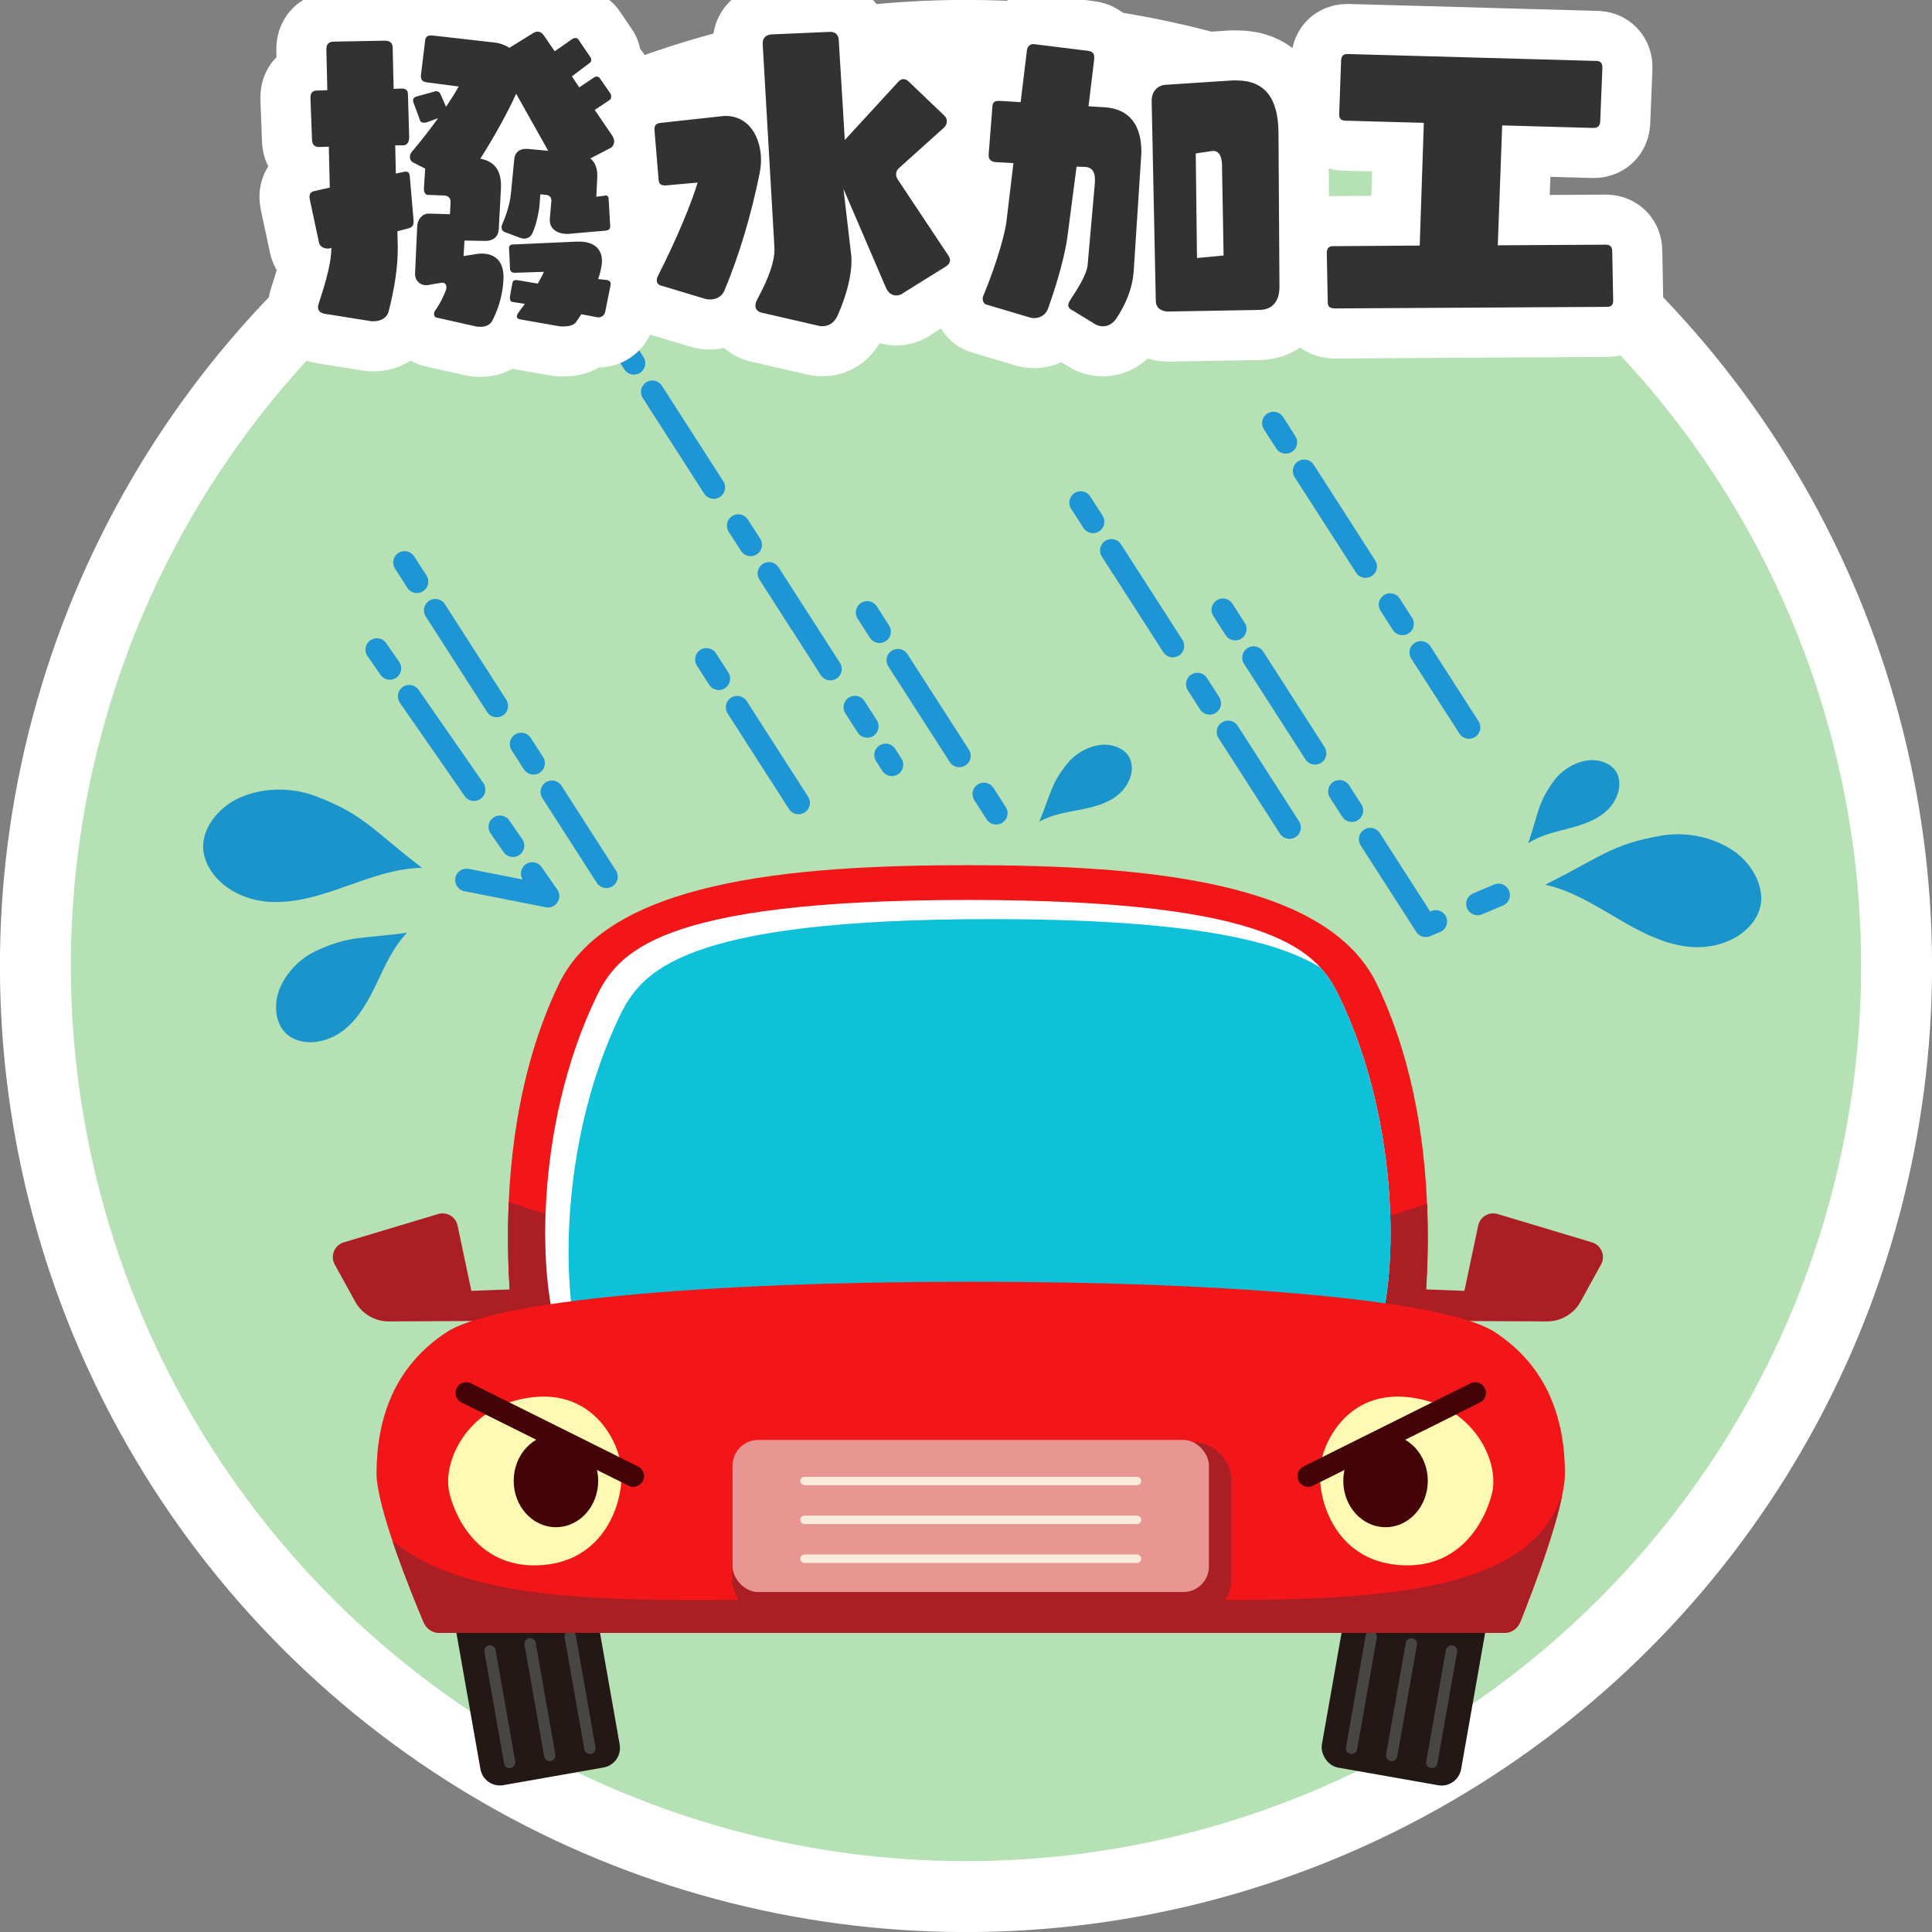 <?xml version="1.0" encoding="UTF-8"?><svg id="_イヤー_2" xmlns="http://www.w3.org/2000/svg" xmlns:xlink="http://www.w3.org/1999/xlink" viewBox="0 0 219.98 219.98"><rect x="0" y="0" width="219.98" height="219.98" fill="#808080" stroke="none"/><defs><style>.cls-1{fill:#e89692;}.cls-2,.cls-3{fill:#fff;}.cls-4{fill:#b5e1b5;}.cls-5{fill:#fff9b4;}.cls-6{fill:#323232;}.cls-7{stroke:#440306;stroke-width:2.44px;}.cls-7,.cls-8,.cls-9,.cls-10,.cls-11,.cls-3,.cls-12{stroke-linecap:round;stroke-linejoin:round;}.cls-7,.cls-8,.cls-9,.cls-10,.cls-13,.cls-12{fill:none;}.cls-8{stroke-width:11.4px;}.cls-8,.cls-3{stroke:#fff;}.cls-9{stroke:#fbebda;stroke-width:.96px;}.cls-10{stroke:#1e95d4;stroke-dasharray:0 0 0 0 2.59 3.88 12.93 5.17;}.cls-10,.cls-11{stroke-width:2.59px;}.cls-14{fill:#1b94cc;}.cls-11{stroke:#ab1f24;}.cls-11,.cls-15{fill:#ab1f24;}.cls-3{stroke-width:16.15px;}.cls-16{fill:#f31619;}.cls-17{clip-path:url(#clippath);}.cls-12{stroke:#484545;stroke-width:1.29px;}.cls-18{fill:#0ec1d9;}.cls-19{fill:#440306;}.cls-20{fill:#231815;}</style><clipPath id="clippath"><path class="cls-13" d="M50.85,151.68c-5.95,3.9-7.94,9.79-7.98,16.01-.02,3.89,3.93,13.63,5.37,17.04,.31,.73,1.02,1.2,1.81,1.2h121.21c.8,0,1.53-.48,1.83-1.23,1.38-3.43,5.12-13.12,5.1-17.01-.04-6.22-2.03-12.11-7.98-16.01-5.43-3.56-29.05-5.74-59.68-5.74s-54.25,2.18-59.68,5.74Z"/></clipPath></defs><g id="contents"><g><circle class="cls-3" cx="109.99" cy="109.99" r="101.92" transform="translate(-45.56 109.99) rotate(-45)"/><g><circle class="cls-4" cx="109.99" cy="109.99" r="101.92" transform="translate(-45.56 109.99) rotate(-45)"/><g><g><g><path class="cls-15" d="M159.12,146.69l7.62,.29,1.57-7.44c.21-1,1.23-1.6,2.21-1.31l10.75,3.23c1.06,.32,1.56,1.54,1.03,2.51l-2.33,4.23c-.77,1.4-2.24,2.26-3.84,2.26l-15.66-.08-1.34-3.69Z"/><path class="cls-15" d="M61.29,146.69l-7.62,.29-1.57-7.44c-.21-1-1.23-1.6-2.21-1.31l-10.75,3.23c-1.06,.32-1.56,1.54-1.03,2.51l2.33,4.23c.77,1.4,2.24,2.26,3.84,2.26l15.66-.08,1.34-3.69Z"/></g><path class="cls-16" d="M109.91,156.69H59.23s-5.17-24.68,4.39-44.62c5.61-11.7,26.13-13.56,46.58-13.56s40.97,1.86,46.58,13.56c9.56,19.94,4.39,44.62,4.39,44.62h-51.27Z"/><path class="cls-15" d="M162.49,137.05c-13.8,4.81-32.01,7.74-51.99,7.74s-38.71-3.02-52.57-7.95c-.26,5.76,.09,10.85,.49,14.43,1.25,3.38,2.29,5.43,2.29,5.43h98.99s1.04-2.06,2.29-5.43c.4-3.54,.75-8.54,.5-14.21Z"/><path class="cls-2" d="M63.85,152.74c-2.67-6.38-3.04-24.44,4.01-39.15,2.43-5.07,6.86-11.12,42.35-11.12s39.91,6.04,42.34,11.12c7.05,14.71,6.68,32.77,4.01,39.15H63.85Z"/><path class="cls-18" d="M150.35,110.18c-4.92-3.08-14.92-5.53-37.48-5.53-35.49,0-39.91,6.04-42.35,11.12-6.37,13.28-6.68,29.29-4.72,36.97h90.76c2.67-6.38,3.04-24.44-4.01-39.15-.53-1.11-1.17-2.28-2.2-3.41Z"/><g><g><rect class="cls-20" x="152.04" y="178.84" width="16.1" height="23.6" rx="2.26" ry="2.26" transform="translate(35.54 -24.9) rotate(10)"/><g><line class="cls-12" x1="156.13" y1="186.36" x2="153.89" y2="199.07"/><line class="cls-12" x1="160.7" y1="187.17" x2="158.46" y2="199.88"/><line class="cls-12" x1="165.27" y1="187.98" x2="163.03" y2="200.68"/></g></g><g><path class="cls-20" d="M55.18,178.84h11.58c1.25,0,2.26,1.01,2.26,2.26v19.08c0,1.25-1.01,2.26-2.26,2.26h-11.58c-1.25,0-2.26-1.01-2.26-2.26v-19.08c0-1.25,1.01-2.26,2.26-2.26Z" transform="translate(154.12 367.79) rotate(170)"/><g><line class="cls-12" x1="64.93" y1="186.36" x2="67.17" y2="199.07"/><line class="cls-12" x1="60.36" y1="187.17" x2="62.6" y2="199.88"/><line class="cls-12" x1="55.79" y1="187.98" x2="58.03" y2="200.68"/></g></g></g><path class="cls-16" d="M50.85,151.68c-5.95,3.9-7.94,9.79-7.98,16.01-.02,3.89,3.93,13.63,5.37,17.04,.31,.73,1.02,1.2,1.81,1.2h121.21c.8,0,1.53-.48,1.83-1.23,1.38-3.43,5.12-13.12,5.1-17.01-.04-6.22-2.03-12.11-7.98-16.01-5.43-3.56-29.05-5.74-59.68-5.74s-54.25,2.18-59.68,5.74Z"/><g class="cls-17"><path class="cls-15" d="M41.28,171.67c8.77,13.32,33.57,10.21,67.87,10.21s62.11,3.11,68.22-10.43c6.53-14.49,0,26.68,0,26.68l-139.92,1.61,3.83-28.07Z"/></g><rect class="cls-11" x="84.66" y="165.51" width="54.24" height="17.32" rx="2.91" ry="2.91"/><rect class="cls-1" x="83.41" y="163.95" width="54.24" height="17.32" rx="2.91" ry="2.91"/><g><path class="cls-5" d="M162.5,159.5c-7.63-2.1-11.13,3.12-12.01,6.59-.88,3.47,.91,11.09,8.16,12.04,7.25,.95,10.38-4.64,11.23-8.1s-1.81-9-7.39-10.53Z"/><line class="cls-7" x1="148.95" y1="168.07" x2="167.97" y2="158.6"/><path class="cls-19" d="M162.57,168.61c0,2.91-2.15,5.28-4.81,5.28s-4.81-2.36-4.81-5.28,2.15-5.28,4.81-5.28,4.81,2.36,4.81,5.28Z"/><path class="cls-5" d="M58.56,159.5c7.63-2.1,11.13,3.12,12.01,6.59s-.91,11.09-8.16,12.04c-7.25,.95-10.38-4.64-11.23-8.1-.85-3.46,1.81-9,7.39-10.53Z"/><line class="cls-7" x1="72.11" y1="168.07" x2="53.09" y2="158.6"/><path class="cls-19" d="M58.49,168.61c0,2.91,2.15,5.28,4.81,5.28s4.81-2.36,4.81-5.28-2.15-5.28-4.81-5.28-4.81,2.36-4.81,5.28Z"/></g><line class="cls-9" x1="91.6" y1="168.63" x2="129.46" y2="168.63"/><line class="cls-9" x1="91.6" y1="173.05" x2="129.46" y2="173.05"/><line class="cls-9" x1="91.6" y1="177.48" x2="129.46" y2="177.48"/></g><path class="cls-14" d="M48.05,98.81c-3.06,.05-5.98,1.16-8.86,2.18-2.88,1.02-5.9,1.96-8.94,1.66-3.04-.3-6.13-2.16-6.96-5.1-.79-2.79,1.46-5.65,4.13-6.78,2.67-1.13,5.83-1.14,8.54-.11,5.49,2.09,6.37,3.77,12.1,8.16Z"/><path class="cls-14" d="M46.33,106.22c-1.52,1.58-2.43,3.62-3.37,5.59-.94,1.97-1.99,3.98-3.68,5.37-1.69,1.39-4.19,2.02-6.1,.95-1.81-1.01-2.13-3.59-1.35-5.52,.78-1.92,2.36-3.53,4.26-4.39,3.83-1.73,5.13-1.32,10.25-2.01Z"/><path class="cls-14" d="M175.93,100.74c2.94,.63,5.55,2.26,8.14,3.78s5.32,3.01,8.32,3.29c2.99,.29,6.32-.92,7.69-3.6,1.29-2.54-.34-5.73-2.7-7.33-2.36-1.6-5.41-2.21-8.22-1.73-5.69,.97-6.86,2.43-13.22,5.58Z"/><path class="cls-14" d="M174.01,96c1.32-.86,2.89-1.23,4.41-1.62,1.52-.4,3.08-.86,4.3-1.87s2-2.69,1.51-4.18c-.47-1.42-2.25-2-3.72-1.71s-2.82,1.19-3.68,2.41c-1.74,2.47-1.63,3.44-2.82,6.97Z"/><path class="cls-14" d="M118.35,93.54c1.34-.75,2.89-1.01,4.4-1.3,1.51-.29,3.06-.64,4.3-1.54,1.24-.9,2.12-2.49,1.73-3.98-.36-1.41-2.06-2.09-3.51-1.9s-2.82,.98-3.74,2.11c-1.85,2.3-1.81,3.25-3.19,6.61Z"/><polyline class="cls-10" points="42.91 73.97 62.39 102.03 53.12 100.2"/><line class="cls-10" x1="46.07" y1="64.05" x2="69.04" y2="99.82"/><line class="cls-10" x1="80.44" y1="75.09" x2="93.09" y2="94.79"/><line class="cls-10" x1="70.78" y1="39.18" x2="101.55" y2="87.07"/><line class="cls-10" x1="98.74" y1="69.74" x2="113.89" y2="93.31"/><line class="cls-10" x1="145" y1="48.18" x2="167.26" y2="82.82"/><line class="cls-10" x1="123.05" y1="57.23" x2="149.21" y2="97.93"/><polyline class="cls-10" points="139.24 69.44 162.34 105.4 170.96 101.77"/></g></g><g><g><path class="cls-8" d="M37.11,35.76c-.69-.11-.9-.4-.9-.79,0-.14,.04-.32,.11-.5,.87-2.67,1.41-4.66,1.41-6.25l-.11,.04c-.11,.04-.22,.04-.32,.04-.47,0-.9-.25-.98-.69l-1.01-4.73c-.04-.18-.07-.33-.07-.47,0-.36,.18-.58,.54-.65l1.77-.4-.11-4.66-1.08,.04c-.5,0-.79-.22-.83-.76l-.18-4.77v-.11c0-.58,.29-.79,.76-.79l1.16-.04-.11-4.66c0-.61,.29-.87,.87-.87l5.74-.11c.61,0,.94,.22,.94,.83l.11,4.66,.87-.04c.47,0,.76,.14,.76,.69l.14,4.84c0,.54-.22,.94-.69,.94h-.9l.07,3.21,.87-.18c.11-.04,.18-.04,.25-.04,.33,0,.43,.18,.47,.54l.43,5.02v.14c0,.4-.14,.65-.58,.76l-1.26,.33,.04,1.8v.29c0,1.8-.33,4.33-1.05,7.08-.18,.65-.83,1.08-1.7,1.08-.14,0-.33,0-.47-.04l-4.95-.79Zm27.73-9.13h-.29c-1.05,0-1.95-.54-1.95-1.55v-.14l.18-2.06c0-.4-.18-.65-.61-.69l-.65-.07-.07,1.01c-.04,.65-.29,2.24-.83,3.43-.18,.4-.54,.61-.94,.61-.14,0-.25-.04-.4-.07l-1.84-.69c-.25-.11-.33-.33-.33-.54,0-.07,0-.18,.04-.25,.79-1.8,.97-2.96,1.05-3.83l.36-3.72c.07-.69,.58-1.12,1.3-1.12h.18l2.38,.22-3.65-6.5c-.9,2.02-2.56,5.02-4.08,7.4,1.55,.29,2.35,1.26,2.35,3.03v.33l-.25,4.66c-.04,.79-.54,1.34-1.55,1.34l-2.35-.04-.11,1.77,1.34-.22c.25-.04,.51-.07,.72-.07,1.48,0,2.49,.83,2.49,2.67,0,1.59-.5,3.54-1.3,5.02-.25,.43-.72,.65-1.3,.65-.22,0-.43,0-.65-.07l-4.37-.98c-.22-.04-.29-.25-.29-.43,0-.11,.04-.22,.07-.29,.65-.9,1.08-1.84,1.3-2.46,.04-.11,.04-.18,.04-.29,0-.29-.18-.5-.43-.5h-.11l-1.48,.25c-.07,0-.18,.04-.25,.04-.69,0-1.3-.47-1.3-1.3v-.07l.25-5.42c.04-.65,.54-1.37,1.3-1.37h.04l2.38,.07,.07-1.3v-.11c0-.43-.25-.69-.72-.72l-1.88-.07c-.25,0-.43-.29-.43-.61v-.11l.14-2.27-1.34-.69c-.25-.11-.4-.36-.4-.65,0-.18,.07-.4,.25-.61,1.01-1.19,2.06-2.53,2.96-3.79l-1.3,.47c-.11,.04-.18,.04-.29,.04-.22,0-.43-.07-.47-.29l-.72-1.95c-.04-.11-.07-.18-.07-.29,0-.22,.14-.4,.47-.47l1.95-.54c.07-.04,.14-.04,.22-.04,.18,0,.36,.07,.47,.29l.65,1.48c.58-.87,1.08-1.66,1.44-2.31l-3.61-.47c-.47-.07-.69-.25-.69-.65v-.18l.47-3.86c.04-.4,.18-.65,.65-.65h.18l6.97,.79c.76,.07,1.34,.33,1.81,.61l2.74-1.7c.14-.07,.29-.14,.43-.14,.29,0,.54,.14,.72,.4l1.26,1.84,2.06-1.44c.07-.04,.18-.07,.29-.07,.14,0,.25,.04,.33,.14l1.37,2.02c.07,.07,.11,.22,.11,.33s-.04,.25-.14,.32l-2.06,1.55,.83,1.26,1.73-1.16c.07-.04,.14-.07,.25-.07,.14,0,.29,.07,.36,.18l1.23,1.77c.04,.11,.07,.22,.07,.33,0,.14-.04,.29-.14,.36l-1.73,1.16,1.99,2.92c.14,.22,.22,.43,.22,.65,0,.36-.18,.65-.47,.79l-2.24,1.16c.54,.43,.79,1.12,.79,1.91v.18l-.11,2.27,.9-.11s.11-.04,.14-.04c.22,0,.36,.14,.36,.4l.18,3.07v.07c0,.33-.25,.43-.51,.47l-4.15,.36Zm1.34,9.17l-.61,.9c-.29,.36-.87,.47-1.41,.47-.22,0-.4,0-.58-.04l-4.33-.76c-.25-.04-.4-.14-.4-.36,0-.11,.07-.29,.22-.47l.69-.94-1.41-.22c-.22-.04-.29-.22-.29-.43v-.18l.29-1.59c.07-.22,.18-.29,.4-.29h.11l2.38,.4c.25-.47,.5-.9,.69-1.34l-3.32,.11c-.36,0-.54-.18-.54-.51l-.11-2.31c0-.25,.18-.4,.4-.4l7.33-.33h.25c1.73,0,2.6,.87,2.6,2.2,0,.29-.04,.58-.11,.9-.07,.36-.18,.76-.33,1.16l.97,.11c.33,.04,.47,.22,.47,.47,0,.07-.04,.14-.04,.22l-.61,3.03c-.11,.29-.36,.54-.76,.54-.07,0-.18-.04-.25-.04l-1.7-.32Z"/><path class="cls-8" d="M75.25,32.52c-.33-.11-.47-.33-.47-.58,0-.18,.04-.36,.14-.54,2.09-4.08,3.86-8.38,4.51-10.61l-3.61,.32h-.14c-.4,0-.65-.14-.69-.65l-.47-5.63v-.14c0-.36,.14-.61,.61-.69l6.97-.76c.18-.04,.36-.04,.51-.04,2.67,0,4.04,2.42,4.04,5.05,0,.54-.07,1.05-.18,1.59-.9,4.41-2.2,8.99-4.01,13.29-.29,.69-1.01,.97-1.62,.97-.22,0-.4-.04-.54-.07l-5.05-1.52Zm27.58,.87c-.22,.14-.5,.25-.79,.25-.43,0-.87-.22-1.16-.87l-4.84-11.26,.87,7.47c.04,.22,.04,.47,.04,.72,0,1.62-.5,3.75-1.52,6.1-.36,.87-.98,1.34-1.77,1.34-.14,0-.29,0-.43-.04l-6.43-1.48c-.36-.07-.79-.29-.79-.83,0-.18,.07-.43,.22-.72,1.41-2.6,1.95-4.4,1.95-5.6v-.22l-1.34-23.25v-.07c0-.58,.36-.97,.97-1.01l6.64-.29h.11c.54,0,.9,.33,.94,.9l.69,11.41,6.14-6.68c.18-.18,.36-.25,.54-.25,.22,0,.43,.11,.61,.29l4.04,3.86c.22,.22,.29,.43,.29,.65,0,.29-.14,.58-.4,.79l-5.02,4.51c-.25,.22-.36,.47-.36,.72,0,.22,.07,.43,.22,.65l5.74,8.63c.11,.18,.18,.36,.18,.51,0,.29-.18,.54-.47,.72l-4.87,3.03Z"/><path class="cls-8" d="M122.14,35.37c-.25-.14-.51-.33-.51-.61,0-.14,.07-.33,.22-.58,.94-1.44,1.88-2.92,1.99-4.01l.83-9.42v-.33c0-.87-.36-1.37-1.08-1.41l-1.01-.04-1.05,8.05c-.22,1.62-.94,4.62-2.2,8.12-.25,.69-.87,1.08-1.59,1.08-.22,0-.4-.04-.61-.11l-4.84-1.44c-.18-.04-.4-.29-.4-.65,0-.14,.04-.29,.11-.43,1.7-4.15,2.46-7.22,2.6-8.41l.79-6.61-1.99-.11c-.58-.04-.83-.33-.83-.76v-.11l.43-5.49c.04-.5,.29-.61,.72-.61h.22l2.27,.14,.72-5.92c.04-.4,.36-.69,.69-.69h.07l6.14,.76c.58,.07,.76,.32,.76,.72v.22l-.65,5.38,1.8,.11c2.92,.18,4.22,2.09,4.22,5.09,0,.22-.04,.47-.04,.72l-.83,12.78c-.14,2.17-1.01,4.01-2.02,5.52-.32,.47-.87,.83-1.48,.83-.33,0-.65-.07-.98-.29l-2.49-1.52Zm10.94,.11c-.87,0-1.48-.43-1.48-1.23l-.47-22.71v-.07c0-1.08,.69-1.73,1.52-1.81l7.65-.5h.5c3.18,0,4.73,1.99,4.77,5.88l.11,17.58c0,1.7-.79,2.64-2.27,2.67l-10.33,.18Zm6.07-16.57c-.04-1.08-.29-1.73-1.05-1.73-.07,0-.18,.04-.25,.04l-1.7,.25,.14,11.91,3.03-.29-.18-10.18Z"/><path class="cls-8" d="M151.94,35.11c-.51,0-.76-.22-.76-.65l-.11-5.6c0-.58,.22-.83,.69-.83l9.89-.07,.47-13.97-8.92-.25c-.51,0-.72-.25-.72-.69l.22-6.14c.04-.58,.25-.76,.76-.76l28.34,.79c.43,0,.65,.29,.65,.69v.11l-.25,6.14c-.04,.47-.29,.69-.76,.69l-10.4-.29-.5,13.65,12.31-.07c.47,0,.72,.25,.72,.76l.11,5.6c0,.51-.22,.72-.72,.72l-31.01,.18Z"/></g><g><path class="cls-6" d="M37.11,35.76c-.69-.11-.9-.4-.9-.79,0-.14,.04-.32,.11-.5,.87-2.67,1.41-4.66,1.41-6.25l-.11,.04c-.11,.04-.22,.04-.32,.04-.47,0-.9-.25-.98-.69l-1.01-4.73c-.04-.18-.07-.33-.07-.47,0-.36,.18-.58,.54-.65l1.77-.4-.11-4.66-1.08,.04c-.5,0-.79-.22-.83-.76l-.18-4.77v-.11c0-.58,.29-.79,.76-.79l1.16-.04-.11-4.66c0-.61,.29-.87,.87-.87l5.74-.11c.61,0,.94,.22,.94,.83l.11,4.66,.87-.04c.47,0,.76,.14,.76,.69l.14,4.84c0,.54-.22,.94-.69,.94h-.9l.07,3.21,.87-.18c.11-.04,.18-.04,.25-.04,.33,0,.43,.18,.47,.54l.43,5.02v.14c0,.4-.14,.65-.58,.76l-1.26,.33,.04,1.8v.29c0,1.8-.33,4.33-1.05,7.08-.18,.65-.83,1.08-1.7,1.08-.14,0-.33,0-.47-.04l-4.95-.79Zm27.73-9.13h-.29c-1.05,0-1.95-.54-1.95-1.55v-.14l.18-2.06c0-.4-.18-.65-.61-.69l-.65-.07-.07,1.01c-.04,.65-.29,2.24-.83,3.43-.18,.4-.54,.61-.94,.61-.14,0-.25-.04-.4-.07l-1.84-.69c-.25-.11-.33-.33-.33-.54,0-.07,0-.18,.04-.25,.79-1.8,.97-2.96,1.05-3.83l.36-3.72c.07-.69,.58-1.12,1.3-1.12h.18l2.38,.22-3.65-6.5c-.9,2.02-2.56,5.02-4.08,7.4,1.55,.29,2.35,1.26,2.35,3.03v.33l-.25,4.66c-.04,.79-.54,1.34-1.55,1.34l-2.35-.04-.11,1.77,1.34-.22c.25-.04,.51-.07,.72-.07,1.48,0,2.49,.83,2.49,2.67,0,1.59-.5,3.54-1.3,5.02-.25,.43-.72,.65-1.3,.65-.22,0-.43,0-.65-.07l-4.37-.98c-.22-.04-.29-.25-.29-.43,0-.11,.04-.22,.07-.29,.65-.9,1.08-1.84,1.3-2.46,.04-.11,.04-.18,.04-.29,0-.29-.18-.5-.43-.5h-.11l-1.48,.25c-.07,0-.18,.04-.25,.04-.69,0-1.3-.47-1.3-1.3v-.07l.25-5.42c.04-.65,.54-1.37,1.3-1.37h.04l2.38,.07,.07-1.3v-.11c0-.43-.25-.69-.72-.72l-1.88-.07c-.25,0-.43-.29-.43-.61v-.11l.14-2.27-1.34-.69c-.25-.11-.4-.36-.4-.65,0-.18,.07-.4,.25-.61,1.01-1.19,2.06-2.53,2.96-3.79l-1.3,.47c-.11,.04-.18,.04-.29,.04-.22,0-.43-.07-.47-.29l-.72-1.95c-.04-.11-.07-.18-.07-.29,0-.22,.14-.4,.47-.47l1.95-.54c.07-.04,.14-.04,.22-.04,.18,0,.36,.07,.47,.29l.65,1.48c.58-.87,1.08-1.66,1.44-2.31l-3.61-.47c-.47-.07-.69-.25-.69-.65v-.18l.47-3.86c.04-.4,.18-.65,.65-.65h.18l6.97,.79c.76,.07,1.34,.33,1.81,.61l2.74-1.7c.14-.07,.29-.14,.43-.14,.29,0,.54,.14,.72,.4l1.26,1.84,2.06-1.44c.07-.04,.18-.07,.29-.07,.14,0,.25,.04,.33,.14l1.37,2.02c.07,.07,.11,.22,.11,.33s-.04,.25-.14,.32l-2.06,1.55,.83,1.26,1.73-1.16c.07-.04,.14-.07,.25-.07,.14,0,.29,.07,.36,.18l1.23,1.77c.04,.11,.07,.22,.07,.33,0,.14-.04,.29-.14,.36l-1.73,1.16,1.99,2.92c.14,.22,.22,.43,.22,.65,0,.36-.18,.65-.47,.79l-2.24,1.16c.54,.43,.79,1.12,.79,1.91v.18l-.11,2.27,.9-.11s.11-.04,.14-.04c.22,0,.36,.14,.36,.4l.18,3.07v.07c0,.33-.25,.43-.51,.47l-4.15,.36Zm1.34,9.17l-.61,.9c-.29,.36-.87,.47-1.41,.47-.22,0-.4,0-.58-.04l-4.33-.76c-.25-.04-.4-.14-.4-.36,0-.11,.07-.29,.22-.47l.69-.94-1.41-.22c-.22-.04-.29-.22-.29-.43v-.18l.29-1.59c.07-.22,.18-.29,.4-.29h.11l2.38,.4c.25-.47,.5-.9,.69-1.34l-3.32,.11c-.36,0-.54-.18-.54-.51l-.11-2.31c0-.25,.18-.4,.4-.4l7.33-.33h.25c1.73,0,2.6,.87,2.6,2.2,0,.29-.04,.58-.11,.9-.07,.36-.18,.76-.33,1.16l.97,.11c.33,.04,.47,.22,.47,.47,0,.07-.04,.14-.04,.22l-.61,3.03c-.11,.29-.36,.54-.76,.54-.07,0-.18-.04-.25-.04l-1.7-.32Z"/><path class="cls-6" d="M75.25,32.52c-.33-.11-.47-.33-.47-.58,0-.18,.04-.36,.14-.54,2.09-4.08,3.86-8.38,4.51-10.61l-3.61,.32h-.14c-.4,0-.65-.14-.69-.65l-.47-5.63v-.14c0-.36,.14-.61,.61-.69l6.97-.76c.18-.04,.36-.04,.51-.04,2.67,0,4.04,2.42,4.04,5.05,0,.54-.07,1.05-.18,1.59-.9,4.41-2.2,8.99-4.01,13.29-.29,.69-1.01,.97-1.62,.97-.22,0-.4-.04-.54-.07l-5.05-1.52Zm27.58,.87c-.22,.14-.5,.25-.79,.25-.43,0-.87-.22-1.16-.87l-4.84-11.26,.87,7.47c.04,.22,.04,.47,.04,.72,0,1.62-.5,3.75-1.52,6.1-.36,.87-.98,1.34-1.77,1.34-.14,0-.29,0-.43-.04l-6.43-1.48c-.36-.07-.79-.29-.79-.83,0-.18,.07-.43,.22-.72,1.41-2.6,1.95-4.4,1.95-5.6v-.22l-1.34-23.25v-.07c0-.58,.36-.97,.97-1.01l6.64-.29h.11c.54,0,.9,.33,.94,.9l.69,11.41,6.14-6.68c.18-.18,.36-.25,.54-.25,.22,0,.43,.11,.61,.29l4.04,3.86c.22,.22,.29,.43,.29,.65,0,.29-.14,.58-.4,.79l-5.02,4.51c-.25,.22-.36,.47-.36,.72,0,.22,.07,.43,.22,.65l5.74,8.63c.11,.18,.18,.36,.18,.51,0,.29-.18,.54-.47,.72l-4.87,3.03Z"/><path class="cls-6" d="M122.14,35.37c-.25-.14-.51-.33-.51-.61,0-.14,.07-.33,.22-.58,.94-1.44,1.88-2.92,1.99-4.01l.83-9.42v-.33c0-.87-.36-1.37-1.08-1.41l-1.01-.04-1.05,8.05c-.22,1.62-.94,4.62-2.2,8.12-.25,.69-.87,1.08-1.59,1.08-.22,0-.4-.04-.61-.11l-4.84-1.44c-.18-.04-.4-.29-.4-.65,0-.14,.04-.29,.11-.43,1.7-4.15,2.46-7.22,2.6-8.41l.79-6.61-1.99-.11c-.58-.04-.83-.33-.83-.76v-.11l.43-5.49c.04-.5,.29-.61,.72-.61h.22l2.27,.14,.72-5.92c.04-.4,.36-.69,.69-.69h.07l6.14,.76c.58,.07,.76,.32,.76,.72v.22l-.65,5.38,1.8,.11c2.92,.18,4.22,2.09,4.22,5.09,0,.22-.04,.47-.04,.72l-.83,12.78c-.14,2.17-1.01,4.01-2.02,5.52-.32,.47-.87,.83-1.48,.83-.33,0-.65-.07-.98-.29l-2.49-1.52Zm10.94,.11c-.87,0-1.48-.43-1.48-1.23l-.47-22.71v-.07c0-1.08,.69-1.73,1.52-1.81l7.65-.5h.5c3.18,0,4.73,1.99,4.77,5.88l.11,17.58c0,1.7-.79,2.64-2.27,2.67l-10.33,.18Zm6.07-16.57c-.04-1.08-.29-1.73-1.05-1.73-.07,0-.18,.04-.25,.04l-1.7,.25,.14,11.91,3.03-.29-.18-10.18Z"/><path class="cls-6" d="M151.94,35.11c-.51,0-.76-.22-.76-.65l-.11-5.6c0-.58,.22-.83,.69-.83l9.89-.07,.47-13.97-8.92-.25c-.51,0-.72-.25-.72-.69l.22-6.14c.04-.58,.25-.76,.76-.76l28.34,.79c.43,0,.65,.29,.65,.69v.11l-.25,6.14c-.04,.47-.29,.69-.76,.69l-10.4-.29-.5,13.65,12.31-.07c.47,0,.72,.25,.72,.76l.11,5.6c0,.51-.22,.72-.72,.72l-31.01,.18Z"/></g></g></g></g></svg>